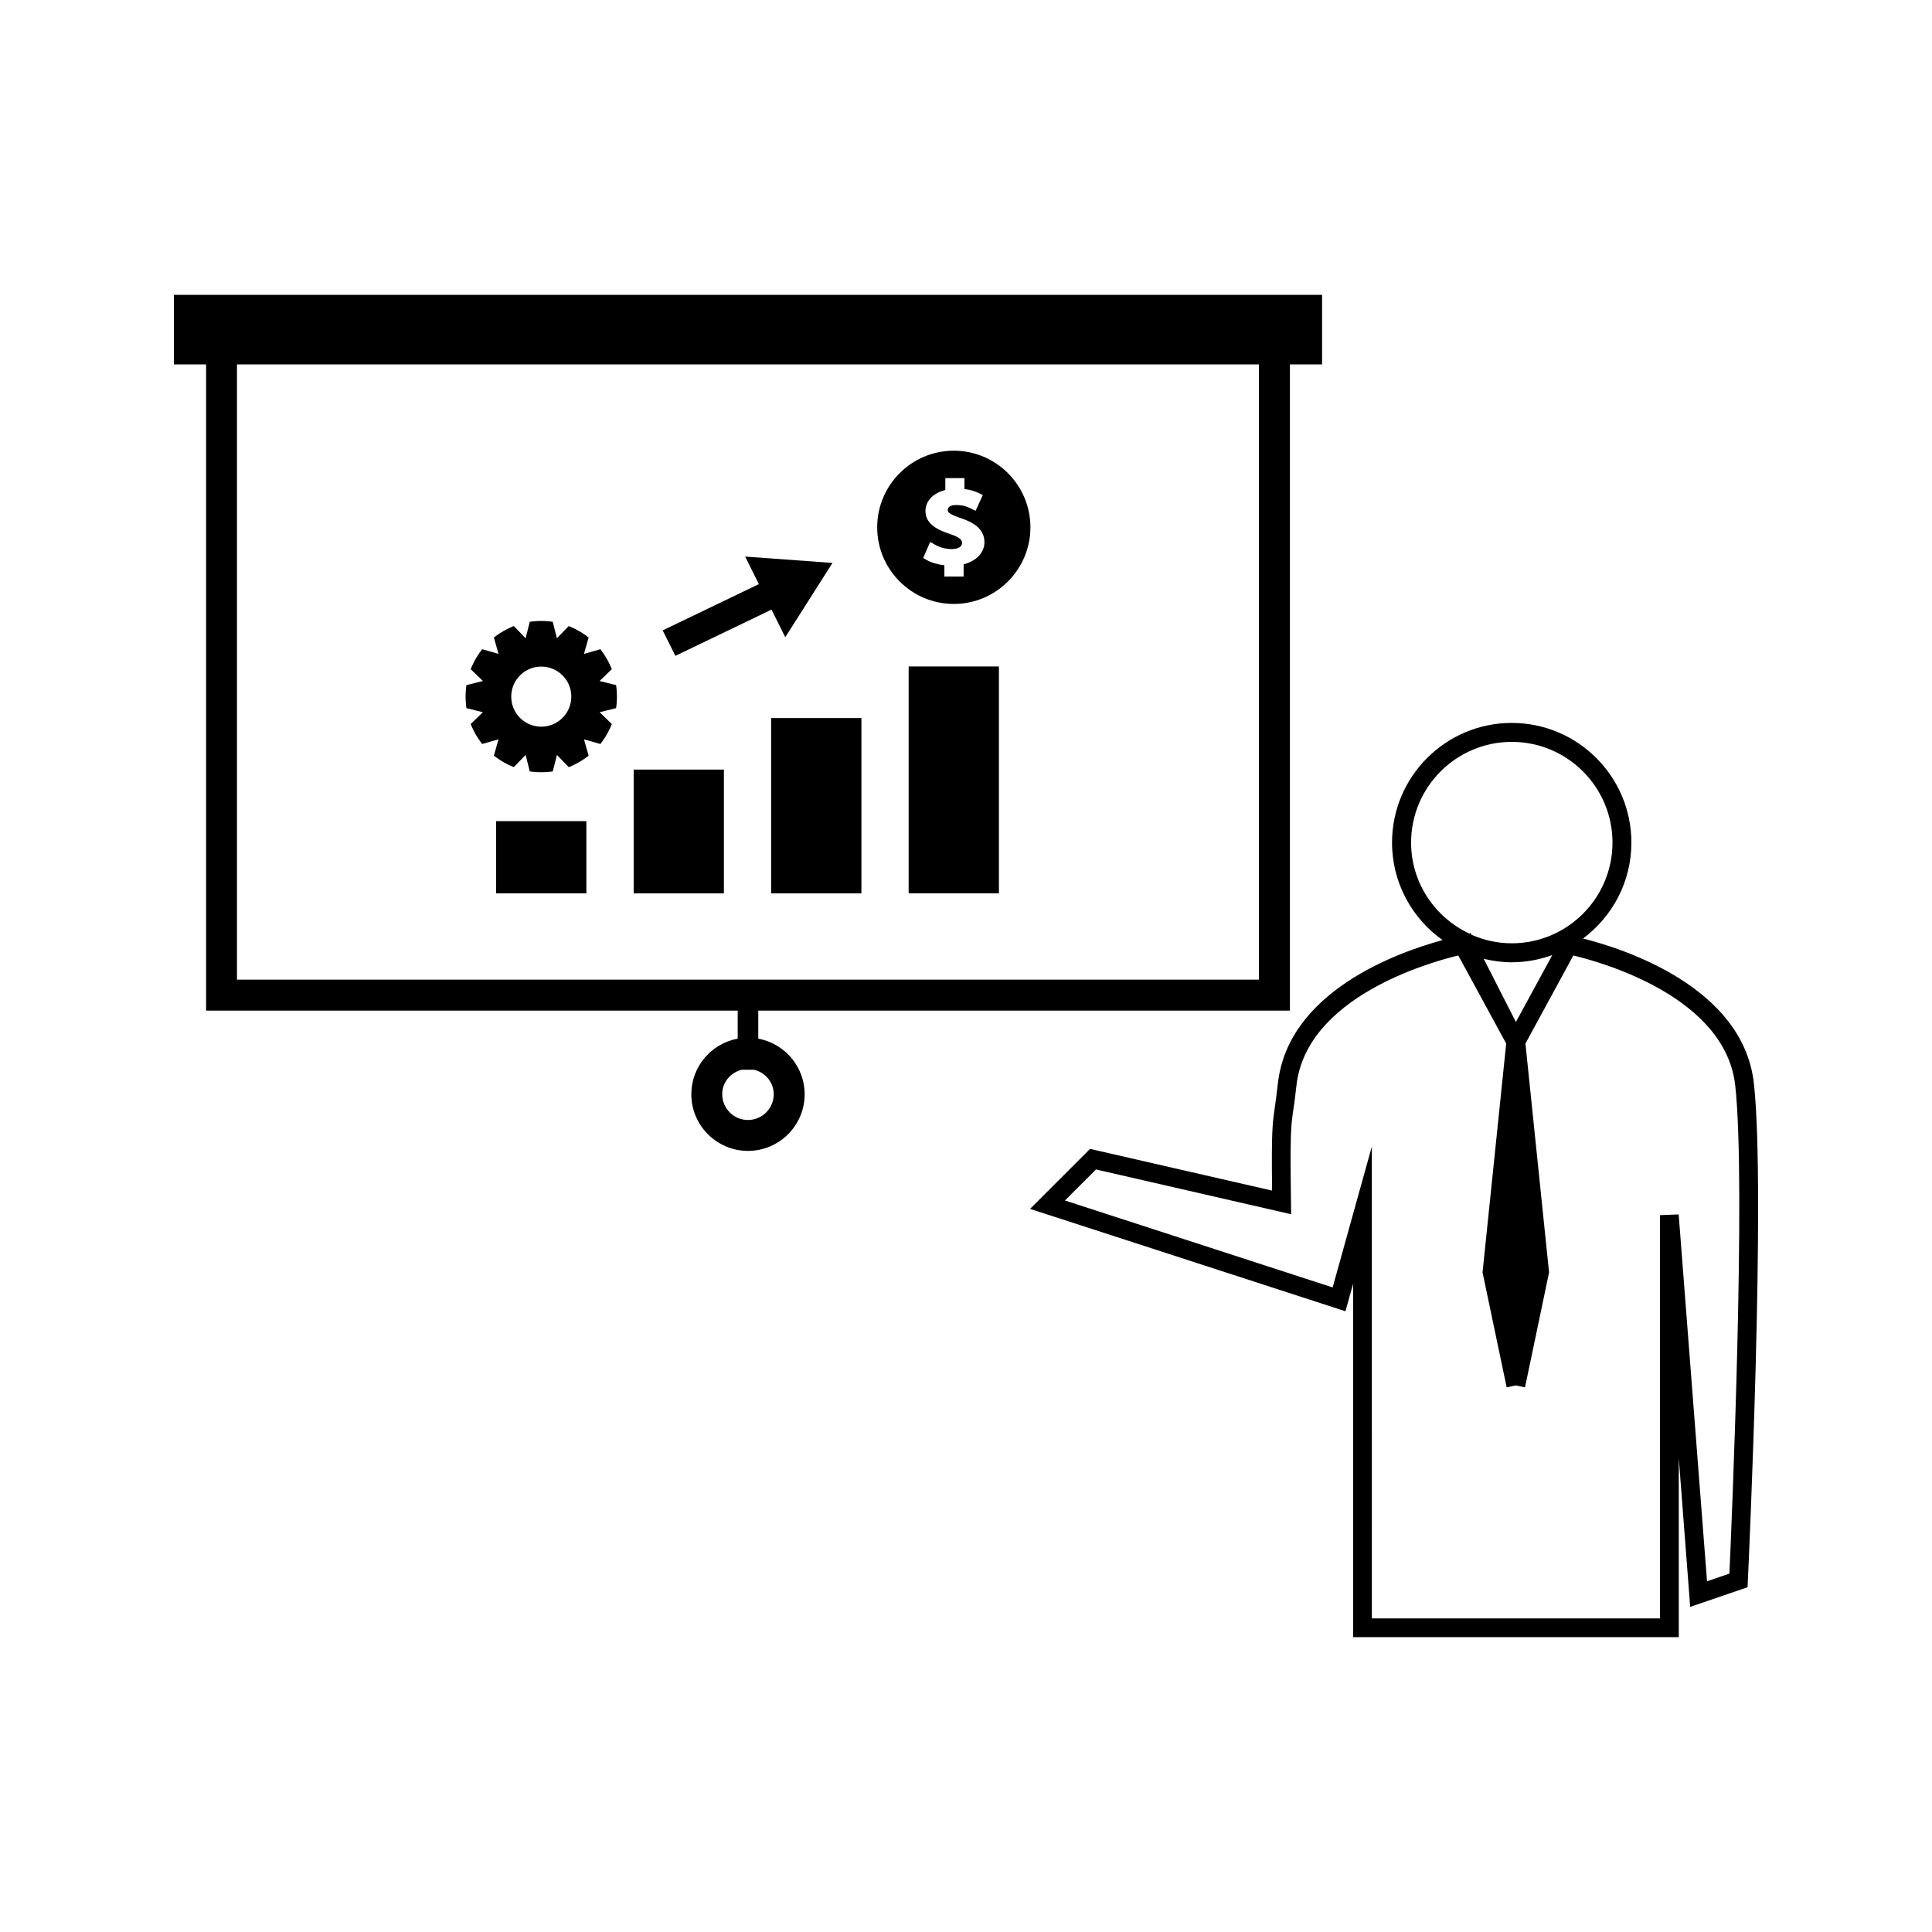 <?xml version="1.0" encoding="UTF-8"?>
<!-- The Best Svg Icon site in the world: iconSvg.co, Visit us! https://iconsvg.co -->
<svg fill="#000000" width="800px" height="800px" version="1.1" viewBox="144 144 512 512" xmlns="http://www.w3.org/2000/svg">
 <g>
  <path d="m608.8 431.14c-2.832-25.68-34.73-35.766-45.281-38.422 7.762-5.793 12.816-15.008 12.816-25.422 0-17.492-14.219-31.715-31.715-31.715-17.488 0-31.715 14.223-31.715 31.715 0 10.652 5.289 20.078 13.387 25.836-11.918 3.242-40.93 13.594-43.641 38.008-0.32 2.816-0.57 4.676-0.789 6.184-0.668 4.594-0.93 6.324-0.746 22.195l-48.238-11.051-15.906 15.895 83.59 27.133 2.019-7.285 0.004 93.648h86.309v-47.426l3.023 39.402 15.199-5.199 0.082-1.684c0.199-4.203 4.781-103.27 1.602-131.81zm-90.844-63.844c0-14.719 11.973-26.691 26.68-26.691 14.715 0 26.691 11.973 26.691 26.691 0 14.715-11.98 26.688-26.691 26.688-3.801 0-7.391-0.82-10.668-2.262l-0.215-0.43-0.383 0.109c-9.078-4.273-15.414-13.438-15.414-24.105zm37.418 29.809-9.645 17.734-8.527-16.746c2.387 0.578 4.859 0.922 7.43 0.922 3.773 0 7.379-0.707 10.742-1.91zm46.941 163.92-5.934 2.031-7.512-97.219-4.949 0.188v106.87h-76.363l-0.004-125.05-10.387 37.336-70.949-23.043 8.234-8.219 51.719 11.867-0.047-3.168c-0.25-18.453-0.031-20 0.637-24.598 0.227-1.547 0.504-3.449 0.812-6.34 2.602-23.348 34.93-32.562 42.887-34.473l12.699 23.348-6.266 60.645 6.391 30.465 2.43-0.523 2.43 0.523 6.375-30.465-6.262-60.645 12.695-23.348c7.961 1.91 40.332 11.105 42.902 34.473 2.914 26.148-0.941 115.9-1.539 129.34z"/>
  <path d="m344.95 419.25v-7.43h140.89v-171.25h8.527v-18.426h-304.29v18.426h8.539v171.25h140.88v7.43c-6.981 1.289-12.289 7.391-12.289 14.746 0 8.27 6.738 15.004 15.016 15.004 8.277 0 15.016-6.734 15.016-15.004 0-7.356-5.309-13.453-12.289-14.742zm-138.15-15.629v-163.05h270.84v163.05zm135.42 37.188c-3.769 0-6.828-3.066-6.828-6.828 0-3.164 2.203-5.711 5.129-6.477h3.394c2.922 0.766 5.129 3.32 5.129 6.477 0 3.762-3.059 6.828-6.824 6.828z"/>
  <path d="m311.93 347.95h23.914v32.805h-23.914z"/>
  <path d="m275.48 361.61h23.914v19.141h-23.914z"/>
  <path d="m348.36 334.29h23.922v46.465h-23.922z"/>
  <path d="m384.8 320.62h23.922v60.125h-23.922z"/>
  <path d="m396.77 263.44c-11.199 0-20.305 9.105-20.305 20.305 0 11.199 9.105 20.305 20.305 20.305 11.188 0 20.301-9.105 20.301-20.305 0-11.199-9.113-20.305-20.301-20.305zm2.598 30.105v3.254h-5.098v-2.996c-1.805-0.203-3.539-0.703-4.719-1.41l-0.898-0.523 1.844-4.246 1.539 0.859c1.188 0.652 2.754 1.035 4.219 1.035 1.637 0 2.691-0.641 2.691-1.625 0-0.637-0.234-1.379-3.035-2.32-3.273-1.066-6.656-2.633-6.656-6.113 0-2.691 2.035-4.801 5.266-5.602v-3.16h5.062v2.898c1.41 0.168 2.664 0.52 3.816 1.074l1.055 0.516-1.906 4.172-1.477-0.699c-0.562-0.27-1.738-0.824-3.672-0.824-1.402 0-2.242 0.477-2.242 1.281 0 0.613 0.234 1.086 3.422 2.184 2.934 0.992 6.305 2.613 6.305 6.398 0 2.758-2.172 5.008-5.516 5.848z"/>
  <path d="m322.98 317.81 25.484-12.258 3.641 7.316 12.512-19.688-23.141-1.68 3.629 7.301-25.484 12.254z"/>
  <path d="m302.9 324.47 3.238-3.133-0.371-0.855c-0.57-1.309-1.289-2.539-2.121-3.684l-0.547-0.746-4.34 1.238 1.238-4.344-0.75-0.547c-1.141-0.828-2.379-1.543-3.684-2.125l-0.844-0.367-3.137 3.242-1.09-4.375-0.922-0.105c-1.418-0.148-2.844-0.148-4.25 0l-0.93 0.102-1.098 4.375-3.137-3.242-0.844 0.371c-1.312 0.578-2.547 1.297-3.684 2.121l-0.75 0.547 1.238 4.344-4.34-1.242-0.547 0.75c-0.836 1.141-1.547 2.379-2.125 3.684l-0.371 0.852 3.238 3.137-4.383 1.098-0.09 0.918c-0.074 0.703-0.117 1.418-0.117 2.125s0.047 1.422 0.117 2.125l0.094 0.922 4.375 1.09-3.234 3.133 0.367 0.852c0.578 1.312 1.297 2.551 2.125 3.688l0.547 0.746 4.344-1.242-1.242 4.344 0.75 0.539c1.141 0.836 2.371 1.547 3.695 2.137l0.84 0.355 3.133-3.234 1.098 4.375 0.922 0.102c1.418 0.148 2.844 0.148 4.246 0l0.93-0.094 1.098-4.375 3.144 3.238 0.844-0.371c1.301-0.582 2.539-1.297 3.672-2.121l0.754-0.547-1.238-4.344 4.344 1.242 0.547-0.746c0.828-1.141 1.543-2.379 2.125-3.688l0.367-0.852-3.238-3.137 4.371-1.09 0.105-0.922c0.148-1.402 0.148-2.856 0-4.242l-0.102-0.93zm-9.828 9.777c-3.106 3.106-8.164 3.106-11.262 0-1.5-1.5-2.324-3.5-2.324-5.633 0-2.125 0.824-4.129 2.324-5.633 3.102-3.102 8.16-3.102 11.262 0 1.508 1.508 2.332 3.504 2.332 5.633-0.008 2.129-0.832 4.133-2.332 5.633z"/>
 </g>
</svg>